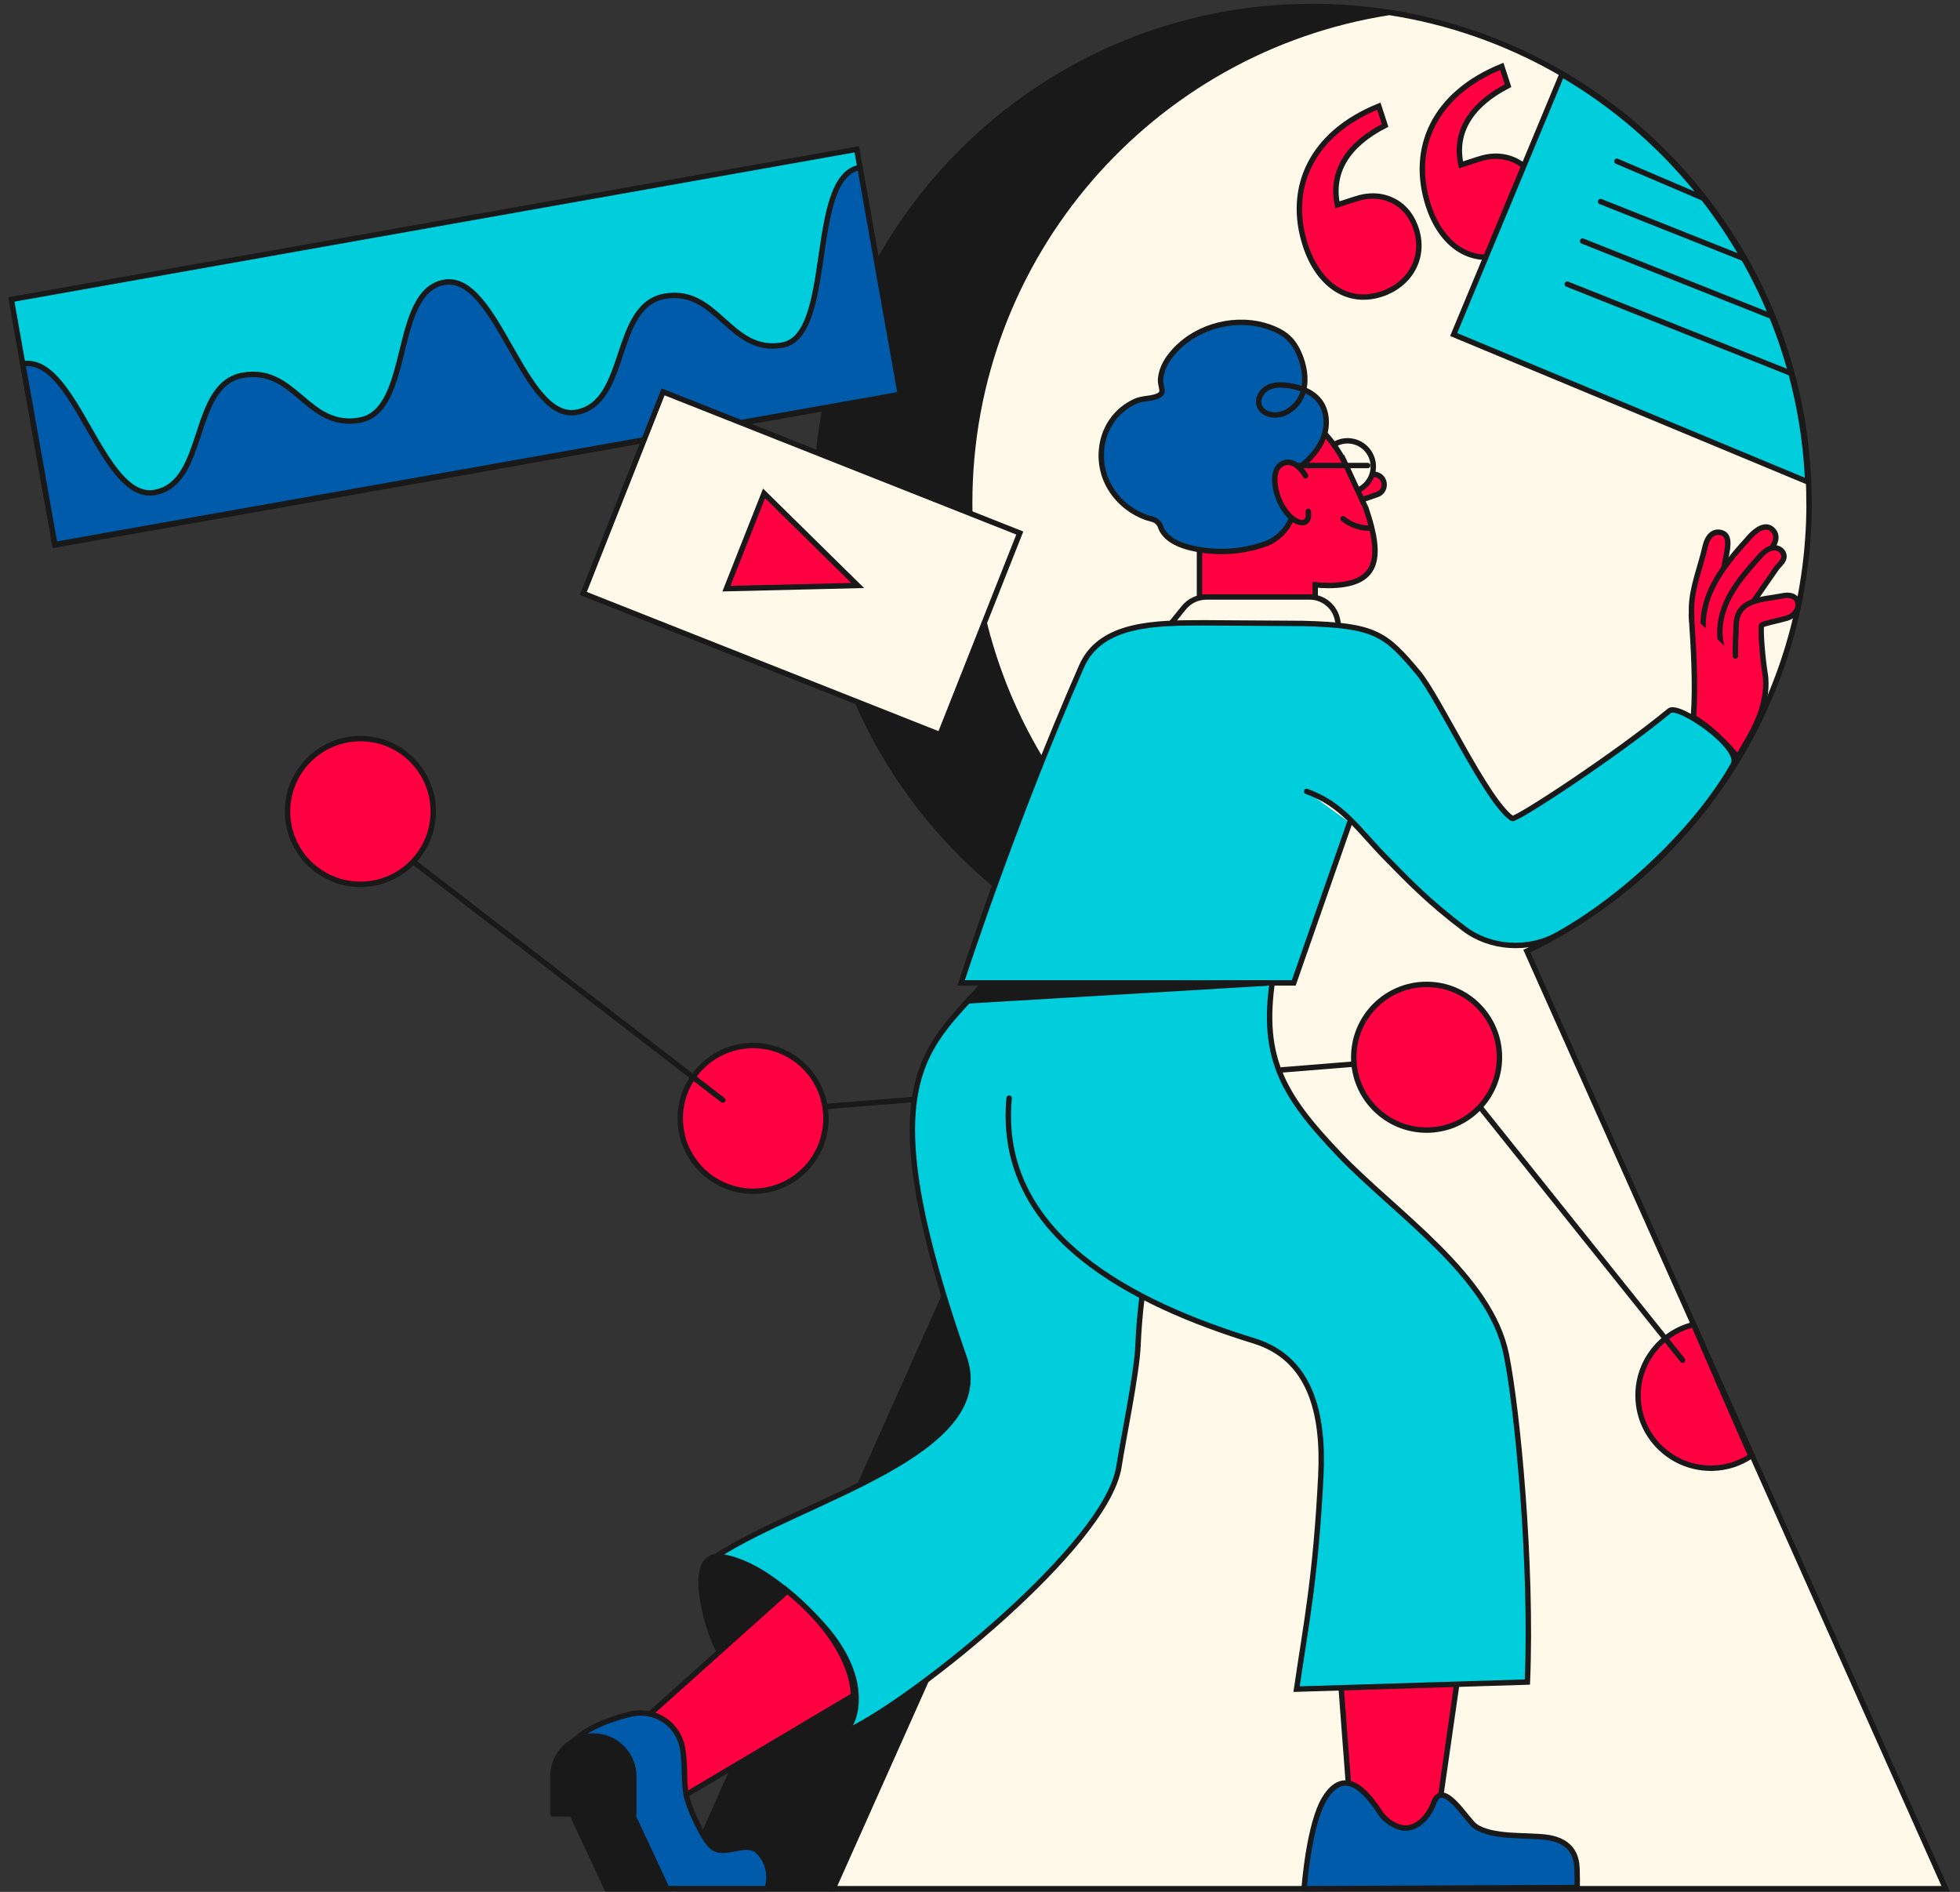 <?xml version="1.0" encoding="UTF-8"?>
<svg data-name="Layer 1" xmlns="http://www.w3.org/2000/svg" viewBox="0 0 362.64 350">
  <rect x="0" y="0" width="362.64" height="350" fill="#333333" stroke="none"/>
  <defs>
    <style>
      .cls-1, .cls-2, .cls-3, .cls-4, .cls-5 {
        stroke-linecap: round;
      }

      .cls-1, .cls-2, .cls-3, .cls-4, .cls-5, .cls-6, .cls-7, .cls-8, .cls-9, .cls-10 {
        stroke-miterlimit: 10;
      }

      .cls-1, .cls-2, .cls-3, .cls-4, .cls-5, .cls-6, .cls-7, .cls-8, .cls-9, .cls-10, .cls-11 {
        stroke: #191919;
      }

      .cls-1, .cls-10 {
        fill: none;
      }

      .cls-2, .cls-7 {
        fill: #ff0041;
      }

      .cls-3, .cls-8 {
        fill: #fff9e9;
      }

      .cls-4 {
        fill: #005bab;
      }

      .cls-5, .cls-6 {
        fill: #00cedc;
      }

      .cls-9, .cls-11 {
        fill: #191919;
      }

      .cls-11 {
        stroke-linejoin: round;
      }
    </style>
  </defs>
  <path class="cls-9" d="M179.42,93.07c0-45.9,33.66-83.93,77.65-90.77-4.64-.72-9.38-1.1-14.22-1.1-50.74,0-91.87,41.13-91.87,91.87,0,36.54,21.33,68.09,52.22,82.89l-77.48,173.45h28.45l77.48-173.45c-30.89-14.8-52.22-46.35-52.22-82.89Z"/>
  <path class="cls-8" d="M334.71,93.07c0-45.9-33.66-83.93-77.65-90.77-43.98,6.84-77.65,44.87-77.65,90.77,0,36.54,21.33,68.09,52.22,82.89l-77.48,173.45h205.83l-77.48-173.45c30.89-14.8,52.22-46.35,52.22-82.89Z"/>
  <g>
    <rect class="cls-6" x="4.9" y="41.16" width="158.87" height="46.14" transform="translate(-9.93 15.73) rotate(-10.07)"/>
    <path class="cls-4" d="M159.1,30.97c-9.78,1.74-4.56,31.14-14.34,32.87-9.78,1.74-12-10.77-21.78-9.03-9.77,1.74-6.58,19.74-16.35,21.47s-14.67-25.79-24.44-24.05c-9.77,1.74-5.86,23.76-15.64,25.5-9.77,1.74-11.86-10.04-21.63-8.3-9.77,1.74-6.54,19.95-16.31,21.68s-14.62-25.53-24.39-23.79l5.93,33.41,156.42-27.78-7.46-41.98Z"/>
  </g>
  <line class="cls-10" x1="147.49" y1="205.13" x2="260.43" y2="196.06"/>
  <circle class="cls-7" cx="139.34" cy="206.9" r="13.48"/>
  <line class="cls-1" x1="72.81" y1="156.6" x2="133.74" y2="203.52"/>
  <circle class="cls-7" cx="66.68" cy="150.12" r="13.48"/>
  <path class="cls-7" d="M313.35,245.04c-6.07,1.48-10.48,7.05-10.27,13.54,.24,7.44,6.47,13.28,13.92,13.03,2.58-.08,4.96-.9,6.96-2.23-3.61-8.17-8.41-19.24-10.61-24.34Z"/>
  <line class="cls-1" x1="266.84" y1="196.06" x2="311.31" y2="251.63"/>
  <circle class="cls-7" cx="263.95" cy="195.59" r="13.48"/>
  <rect class="cls-8" x="112.8" y="84.15" width="70.98" height="40.11" transform="translate(48.76 -47.26) rotate(21.59)"/>
  <polygon class="cls-7" points="158.69 108.32 141.37 91.27 134.4 108.9 158.69 108.32"/>
  <line class="cls-10" x1="203.04" y1="176.25" x2="231.99" y2="176.25"/>
  <path class="cls-2" d="M314.04,126.2c.68-2.45-1.24-9.66-1.08-13.91,.15-3.87,1.63-7.25,2.49-11.03,.49-2.2,1.64-3.17,3.16-2.68,1.81,.59,.83,3.66,.6,5.12-.35,2.15-1.25,5.23-1.59,7.38-.26,1.64,.28,1.77,.93,3.29,.65,1.53,1.66,2.87,2.65,4.2"/>
  <path class="cls-2" d="M316.18,120.56c-1.75-3.61-1.21-7.99,.49-11.62,1.69-3.63,4.41-6.68,7.09-9.66,.97-1.08,2.97-2.72,4.33-1.13,1.53,1.78-.98,4.03-1.9,5.36-1.24,1.79-2.48,3.58-3.72,5.37-.98,1.41-1.47,2.39-1.54,4.11s.26,3.42,.59,5.11"/>
  <path class="cls-7" d="M252.22,92.38l2.58-.89c1.81-.63,1.7-3.23-.16-3.69-1.59-.4-3.23-.8-4.58-1.13"/>
  <circle class="cls-3" cx="249.32" cy="86.32" r="4.77"/>
  <path class="cls-7" d="M249.28,86.6c-.09-.02-4.17-11.07-15.96-12.59-9.4-1.21-17.16,7.68-17.16,17.16,0,3.23,2.33,6.25,5.77,8.83v15.22h21.41v-7.03c.82,.09,1.61,.13,2.33,.13,9.34,0,10.27-4.87,7.06-14.27l-3.45-7.46Z"/>
  <path class="cls-3" d="M213.84,118.84l5.2-6.42c1.02-1.25,2.54-1.98,4.15-1.98h19.13c2.56,0,4.74,1.84,5.17,4.36l1.42,8.35-35.07-4.31Z"/>
  <path class="cls-7" d="M247.54,303.86c0,.85,2.55,34.04,2.55,34.04l15.15,3.57,5.28-36.77-22.98-.85Z"/>
  <path class="cls-6" d="M157.22,320.03c12.09-5.79,47.53-34.15,49.8-48.67,.79-5.07,3.31-17.24,3.53-22.36,2.04-46.64,26.72-36.82,24.06-68.2-10.85-.71-37.43-6.96-48-4.43-12.32,17.19-28.41,16.91-8.21,74.78,6.14,17.6-30.09,26.45-45.69,36.65-3.65,2.39,9.76,33.14,21.11,34.04l3.4-1.82Z"/>
  <path class="cls-5" d="M235.73,179.59c-2.72,15.66,1.26,22.71,12.18,34.11,10.31,10.77,27.84,22.28,30.79,36.89,2.05,10.11,4.81,38.58,3.9,60.59l-42.71,1.31c1.82-12.48,3.53-20.53,4.49-39.45,.59-11.68-1.97-21.78-12.34-24.97-22.07-6.79-47.72-19.39-45.33-44.92"/>
  <path class="cls-4" d="M291.82,349.2c.01-.94,0-2.48-.04-3.45-.07-1.54-.34-5.19-5.74-5.86-3.79-.47-9.89,.13-13.05-2.01-1.66-1.13-6.08-9.13-7.8-4.18-.78,2.25-3.03,4.85-5.67,4.45-1.55-.23-3.29-1.47-4.13-2.75-2.64-4.05-6.6-8.62-10.27-2.74-2.98,4.76-3.83,16.75-3.83,16.75l50.53-.21Z"/>
  <path class="cls-5" d="M241.76,146.41c6.64,2.38,9.55,7.05,14.41,12.03,4.78,4.9,8.32,8.53,14.75,13.39,4.84,3.66,11.87,4.09,17.17,1.14,12.75-7.1,25.98-19.85,32.6-31.51,1.78-3.14-10.14-11.34-11.79-9.98-10.21,8.4-28.51,20.36-29.13,19.94-4.77-3.23-13.52-22.4-17.42-27.03-6.03-7.15-7.81-8.71-21.31-9.05l-18.23-.12c-8.83,.02-19.14-.03-22.7,8.06-12.82,29.18-22.28,58.56-22.28,58.56h61.54l10.35-29.66"/>
  <path class="cls-9" d="M132.31,303.98c2.18,4.64,5.54,8.63,9.28,12.14,2.07,1.94,4.4,4.67,7.12,5.5,2.72,.83,5.98,.42,7.92-1.66,2.08-2.23,2.07-6.58,1.26-9.52-1.2-4.35-3.94-8.13-7.12-11.33-4.31-4.34-10.5-9.95-17.03-11.08-7.19-1.25-2.87,12.89-1.43,15.95Z"/>
  <path class="cls-7" d="M145.67,294.33l-25.91,23.2,5.22,15.66,32.91-19.52s.59-8.92-12.22-19.34Z"/>
  <g>
    <path class="cls-4" d="M105.14,323c1.69-1.48,3.66-3.89,11.32-5.84,4.72-1.2,9.19,1.8,9.88,6.62,.09,.62,.16,1.24,.2,1.86,.17,2.24,.01,4.06,.39,6.28,.38,2.22,3.08,8.26,4.79,9.72,2.28,1.97,6.23-1.23,8.46,.8,1.93,1.76,2.52,4.45,1.77,6.96h-29.3c-1.35-8.32-6.37-18.05-7.51-26.41Z"/>
    <path class="cls-11" d="M117.27,335.57v-6.92c0-4.14-3.35-7.49-7.49-7.49h0c-4.14,0-7.49,3.35-7.49,7.49v6.92h14.98Z"/>
    <polygon class="cls-9" points="123.4 349.41 112.28 349.41 106.04 336.02 117.16 336.02 123.4 349.41"/>
  </g>
  <path class="cls-1" d="M248.5,95.96c1.43,1.22,3.33,1.81,5.22,1.76"/>
  <path class="cls-4" d="M234.2,100.59c-4.39,1.59-9.24,1.87-13.78,.79-2.02-.48-4.12-1.32-5.27-3.05-.51-.76-.41-1.37-1.2-1.93-.55-.39-1.34-.47-1.97-.7-1.13-.42-2.19-1-3.16-1.7-1.87-1.37-3.39-3.24-4.25-5.41-1.39-3.48-1-7.66,1.14-10.74,1.09-1.58,2.63-2.83,4.38-3.62,1.15-.52,2.55-.44,3.76-.83,2.03-.66,.72-1.65,.89-3.41,.19-1.92,1.26-3.65,2.56-5.07,4.35-4.75,11.64-6.55,17.69-4.37,1.25,.45,2.47,1.07,3.43,1.98,1.06,1.01,1.76,2.33,2.26,3.71,.79,2.18,1.07,4.63,.23,6.79-.84,2.16-3,3.89-5.31,3.73-1.04-.07-2.11-.59-2.54-1.53-.57-1.25,.23-2.8,1.43-3.46s2.66-.63,4.02-.42c2.1,.32,4.26,1.11,5.58,2.78,1.48,1.87,1.61,4.57,.77,6.8s-2.54,4.05-4.42,5.52c-.28,.22-.56,1.39-.82,1.77-.47,.68-1.1,1.22-1.7,1.77,3.45,3.62,.37,9.12-3.72,10.6Z"/>
  <path class="cls-2" d="M242.05,94.59c.17,1.33-.2,1.91-.74,2.05-1.8,.46-4.32-2.43-5.11-5.52s-.21-5.08,1.59-5.54c1.3-.33,2.75,.68,3.76,2.43"/>
  <line class="cls-1" x1="240.22" y1="86.12" x2="253.05" y2="86.12"/>
  <path class="cls-2" d="M319.13,121.15c-1.5-3.09-1.03-6.85,.42-9.96,1.45-3.11,3.78-5.72,6.08-8.28,.76-.85,1.9-1.84,3.15-1.51,.74,.2,1.33,.83,1.3,1.63s-1,1.53-1.44,2.17c-1.37,1.98-2.74,3.96-4.12,5.94-.84,1.21-1.26,2.05-1.32,3.52s.5,5.42,.78,6.87"/>
  <path class="cls-2" d="M321.08,121.37c-.06-2.04,.12-3.96,.12-5.35-.01-4.5,3.36-4.96,7.1-5.53,.78-.12,1.85-.35,2.35-.36,2.86-.04,2.59,3.43,0,4.22-1.35,.41-4.47,1.01-4.7,1.32-.34,.46,.25,6.76,.6,8.75,.47,2.68-.04,5.46-1,8.01s-2.63,5.3-4.03,7.64c-2.22-2.66-5.2-5.63-8.2-7.36,.44-6.13,.02-12.83-.39-18.97"/>
  <polygon class="cls-9" points="234.44 181.87 181.82 182.33 179.11 185.16 234.44 181.87"/>
  <path class="cls-7" d="M250.93,36.77c1.7-.55,3.53-.7,5.25-.23,2.6,.7,4.79,2.57,5.85,5.85,1.75,5.42-1.32,10.36-6.48,12.03-6.35,2.05-11.72-1.91-14.03-9.05-3.42-10.58,1.06-20.65,13.59-25.73l1.16,3.57c-7.02,3.59-10.06,8.66-8.83,14.69l3.5-1.13Zm22.75-7.36c1.7-.55,3.53-.7,5.25-.23,2.6,.7,4.79,2.57,5.85,5.85,1.75,5.42-1.19,10.32-6.48,12.03-6.35,2.05-11.72-1.91-14.03-9.05-3.42-10.58,1.06-20.65,13.59-25.73l1.16,3.57c-6.89,3.54-10.06,8.66-8.7,14.65l3.37-1.09Z"/>
  <path class="cls-6" d="M288.98,13.77l-20.02,48.12,65.51,27.26c-1.37-32.19-19.3-60.07-45.48-75.38Z"/>
  <line class="cls-1" x1="289.98" y1="52.57" x2="331.03" y2="68.92"/>
  <line class="cls-1" x1="292.81" y1="44.6" x2="328.07" y2="58.63"/>
  <line class="cls-1" x1="296.15" y1="37.29" x2="322.69" y2="47.85"/>
  <line class="cls-1" x1="299.16" y1="29.83" x2="315.49" y2="36.81"/>
</svg>